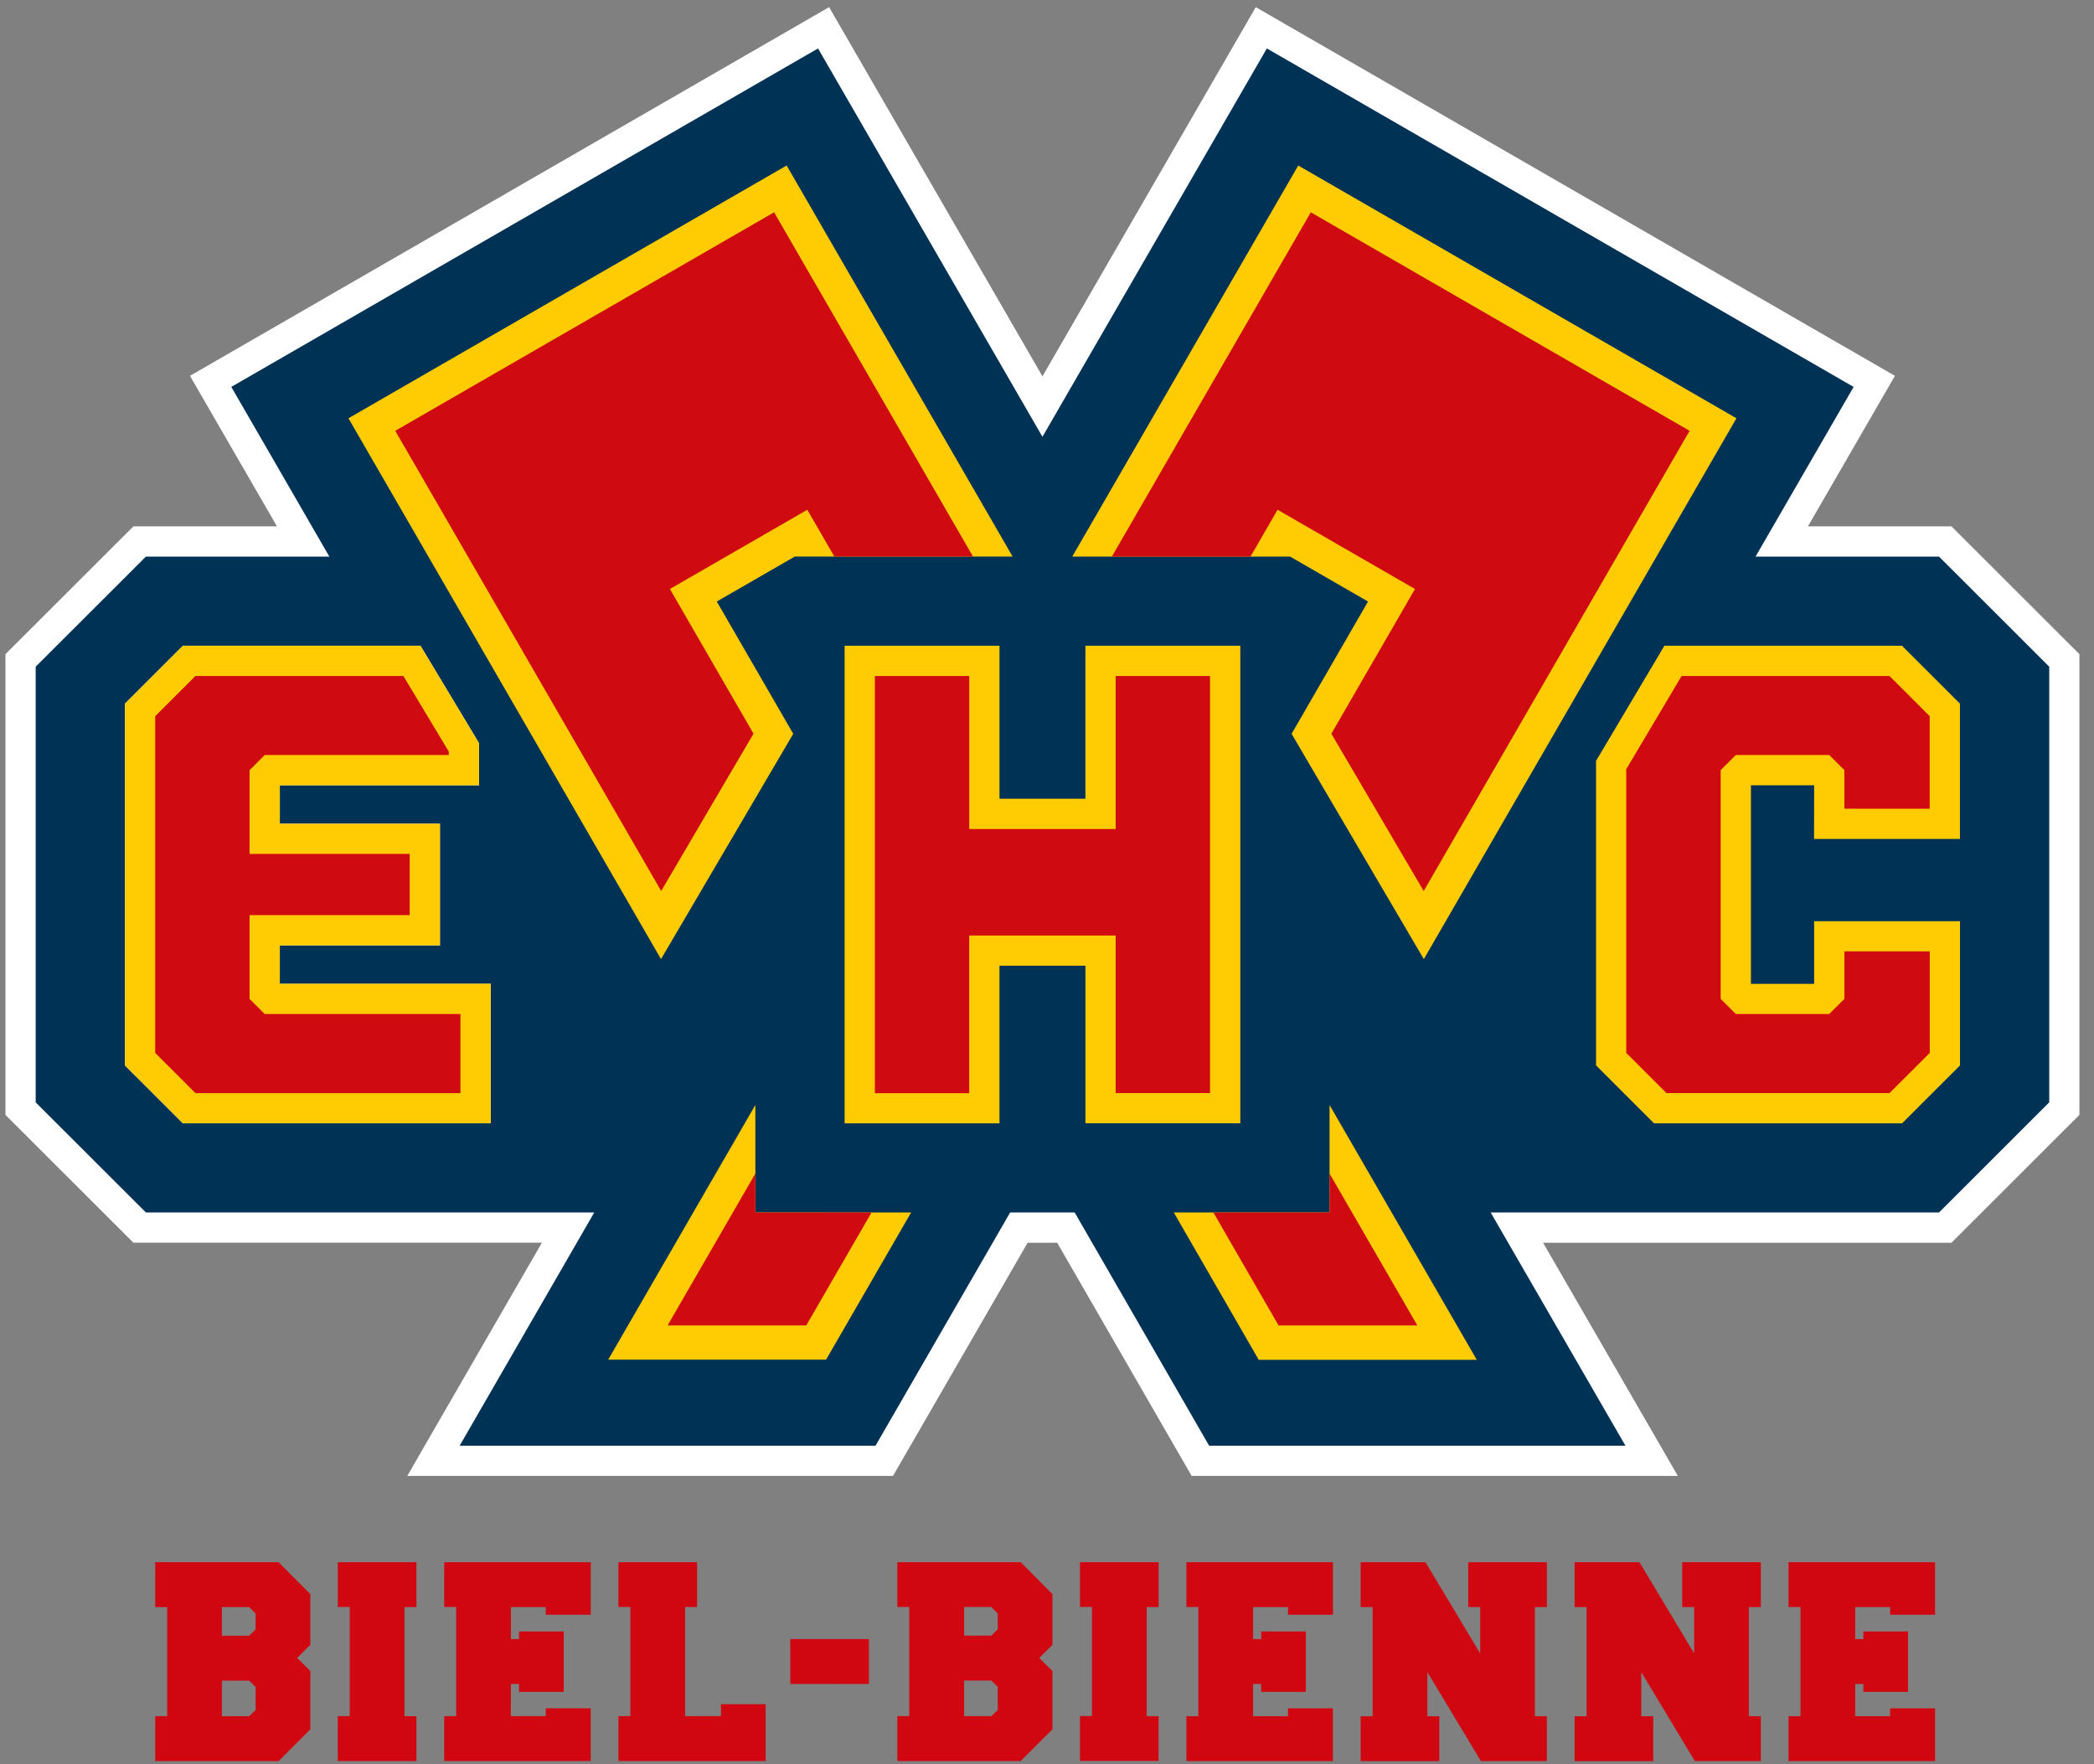 <svg xmlns="http://www.w3.org/2000/svg" xmlns:xlink="http://www.w3.org/1999/xlink" width="127" height="107" viewBox="0 0 127 107">
  <rect x="0" y="0" width="127" height="107" fill="#808080" stroke="none"/>
  <defs>
    <clipPath id="clip-path">
      <rect id="Rectangle_38" data-name="Rectangle 38" width="127" height="107" fill="#fff"/>
    </clipPath>
  </defs>
  <g id="Frame_1_" data-name="Frame (1)" clip-path="url(#clip-path)">
    <path id="Tracé_281" data-name="Tracé 281" d="M76.162.434,63.224,22.824,50.285.434,11.522,22.794l5.275,9.13H8.09L.33,39.674V67.618l7.76,7.75H32.866L24.7,89.514h29.46L62.325,75.37h1.793l8.155,14.144H101.76L93.586,75.369h24.771l7.76-7.754V39.675l-7.761-7.751h-8.705l5.275-9.13Z" fill="#fff"/>
    <path id="Tracé_282" data-name="Tracé 282" d="M117.6,33.757H106.473l5.948-10.291L76.834,2.938,63.224,26.491,49.614,2.938,14.028,23.465l5.947,10.292H8.85L2.164,40.434V66.858L8.85,73.535H36.042L27.877,87.681H53.1l8.165-14.145h3.914l8.155,14.145H98.582L90.408,73.535H117.6l6.685-6.68V40.435Z" fill="#003255"/>
    <path id="Tracé_283" data-name="Tracé 283" d="M80.637,73.536H71.19l5.15,8.935H89.566L80.637,67.018Zm-34.825,0v-6.52L36.886,82.463H50.1l5.16-8.927H45.812Z" fill="#ffcb03"/>
    <path id="Tracé_284" data-name="Tracé 284" d="M45.812,73.537V71.175l-5.322,9.21H48.9l3.958-6.849Zm34.825,0H73.593l3.95,6.848h8.416l-5.322-9.209Z" fill="#d00a11"/>
    <path id="Tracé_285" data-name="Tracé 285" d="M110.022,50.88h8.848V42.675l-3.514-3.51H100.943L96.8,46.146v18.47l3.515,3.512h15.045l3.514-3.511V55.869h-8.848v3.8h-3.833V47.625h3.833Z" fill="#ffcb03"/>
    <path id="Tracé_286" data-name="Tracé 286" d="M16.97,59.667V57.336h9.712v-7.38H16.971V47.625H29.053V45.073L25.5,39.163H11.093L7.578,42.675V64.617l3.514,3.51h18.67v-8.46Z" fill="#fff"/>
    <path id="Tracé_287" data-name="Tracé 287" d="M65.83,39.164v9.278H60.618V39.164H51.225V68.128h9.392V58.57h5.214v9.557h9.393V39.164Z" fill="#ffcb03"/>
    <path id="Tracé_288" data-name="Tracé 288" d="M73.388,41H67.665v9.278H58.783V41H53.06v25.3h5.722V56.738h8.883v9.556h5.722Zm43.647,8.05V43.435L114.6,41H101.988l-3.357,5.652V63.857l2.44,2.438H114.6l2.439-2.438V57.7h-5.178v2.882l-.918.916h-5.668l-.917-.916V46.708l.917-.917h5.668l.918.917v2.339Z" fill="#d00a11"/>
    <path id="Tracé_289" data-name="Tracé 289" d="M27.926,66.294V61.5H16.053l-.918-.917V55.5h9.712V51.79H15.135V46.709l.918-.917H27.218v-.21L24.466,41H11.852L9.413,43.436V63.858l2.44,2.438H27.926Z" fill="#151515"/>
    <path id="Tracé_290" data-name="Tracé 290" d="M16.97,59.667V57.336h9.712v-7.38H16.971V47.625H29.053V45.073L25.5,39.163H11.093L7.578,42.675V64.617l3.514,3.51h18.67v-8.46Z" fill="#ffcb03"/>
    <path id="Tracé_291" data-name="Tracé 291" d="M27.926,66.294V61.5H16.053l-.918-.917V55.5h9.712V51.79H15.135V46.709l.918-.917H27.218v-.21L24.466,41H11.852L9.413,43.436V63.858l2.44,2.438H27.926Z" fill="#d00a11"/>
    <path id="Tracé_292" data-name="Tracé 292" d="M21.133,25.368,40.09,58.17l8.02-13.665-4.637-8.023L48.2,33.756h0l0,0v0H61.416L47.71,10.037Zm84.182,0L78.738,10.038,65.032,33.757H78.245v0l0,0h0l4.725,2.726-4.636,8.023,8.02,13.665Z" fill="#ffcb03"/>
    <path id="Tracé_293" data-name="Tracé 293" d="M102.473,26.128,79.5,12.877,67.434,33.757h8.409l1.641-2.841,8.333,4.806L80.747,44.5l5.6,9.54Zm-78.5,0L40.1,54.038l5.6-9.54-5.071-8.776,8.333-4.806,1.642,2.84h8.408L46.948,12.876Z" fill="#d00a11"/>
    <path id="Tracé_294" data-name="Tracé 294" d="M18.822,101.349v3.535l-1.928,1.926H9.413v-2.723h.725v-6.62H9.413V94.744h7.48l1.929,1.936v3.078l-.8.795ZM15.5,97.856l-.391-.389H13.458v1.738h1.653l.391-.387Zm0,4.449-.391-.376H13.458v2.158h1.653l.391-.377Zm9.756,4.5h-4.77v-2.723h.726v-6.62h-.725V94.744h4.77v2.723h-.725v6.62h.724Zm5.727-2.723H33.1v-.478h2.726v3.2H26.94v-2.723h.726v-6.62H26.94V94.744h8.888v3.187H33.1v-.464H30.986v1.941h.492v-.463h2.711v3.665h-2.71v-.478h-.494Zm10.569-6.62v6.62h2.175v-.724h2.71v3.447h-8.93v-2.723h.725v-6.62h-.725V94.744h4.77v2.723Zm6.378,4.665V99.408H52.7v2.724Zm15.9-.783v3.535l-1.928,1.926h-7.48v-2.723h.724v-6.62h-.725V94.744h7.481l1.928,1.936v3.078l-.8.795Zm-3.32-3.493-.391-.389H58.472v1.738h1.653l.391-.387Zm0,4.449-.391-.376H58.472v2.158h1.653l.391-.377Zm9.757,4.5H65.5v-2.723h.725v-6.62H65.5V94.744h4.77v2.723h-.725v6.62h.725ZM76,104.087h2.116v-.478h2.726v3.2H71.955v-2.723h.725v-6.62h-.725V94.744h8.887v3.187H78.116v-.464H76v1.941h.493v-.463H79.2v3.665h-2.71v-.478H76Zm13.816,2.723-3.247-5.4v2.68h.724v2.723h-4.77v-2.723h.726v-6.62h-.726V94.744h3.93l3.32,5.534v-2.81h-.725V94.744h4.77v2.723h-.726v6.62h.725v2.723Zm12.975,0-3.248-5.4v2.68h.725v2.723H95.5v-2.723h.725v-6.62H95.5V94.744h3.93l3.319,5.534v-2.81h-.725V94.744h4.77v2.723h-.725v6.62h.725v2.723Zm9.727-2.723h2.117v-.478h2.726v3.2h-8.888v-2.723h.726v-6.62h-.726V94.744h8.888v3.187h-2.726v-.464h-2.117v1.941h.493v-.463h2.711v3.665h-2.711v-.478h-.493Z" fill="#d00711"/>
  </g>
</svg>
